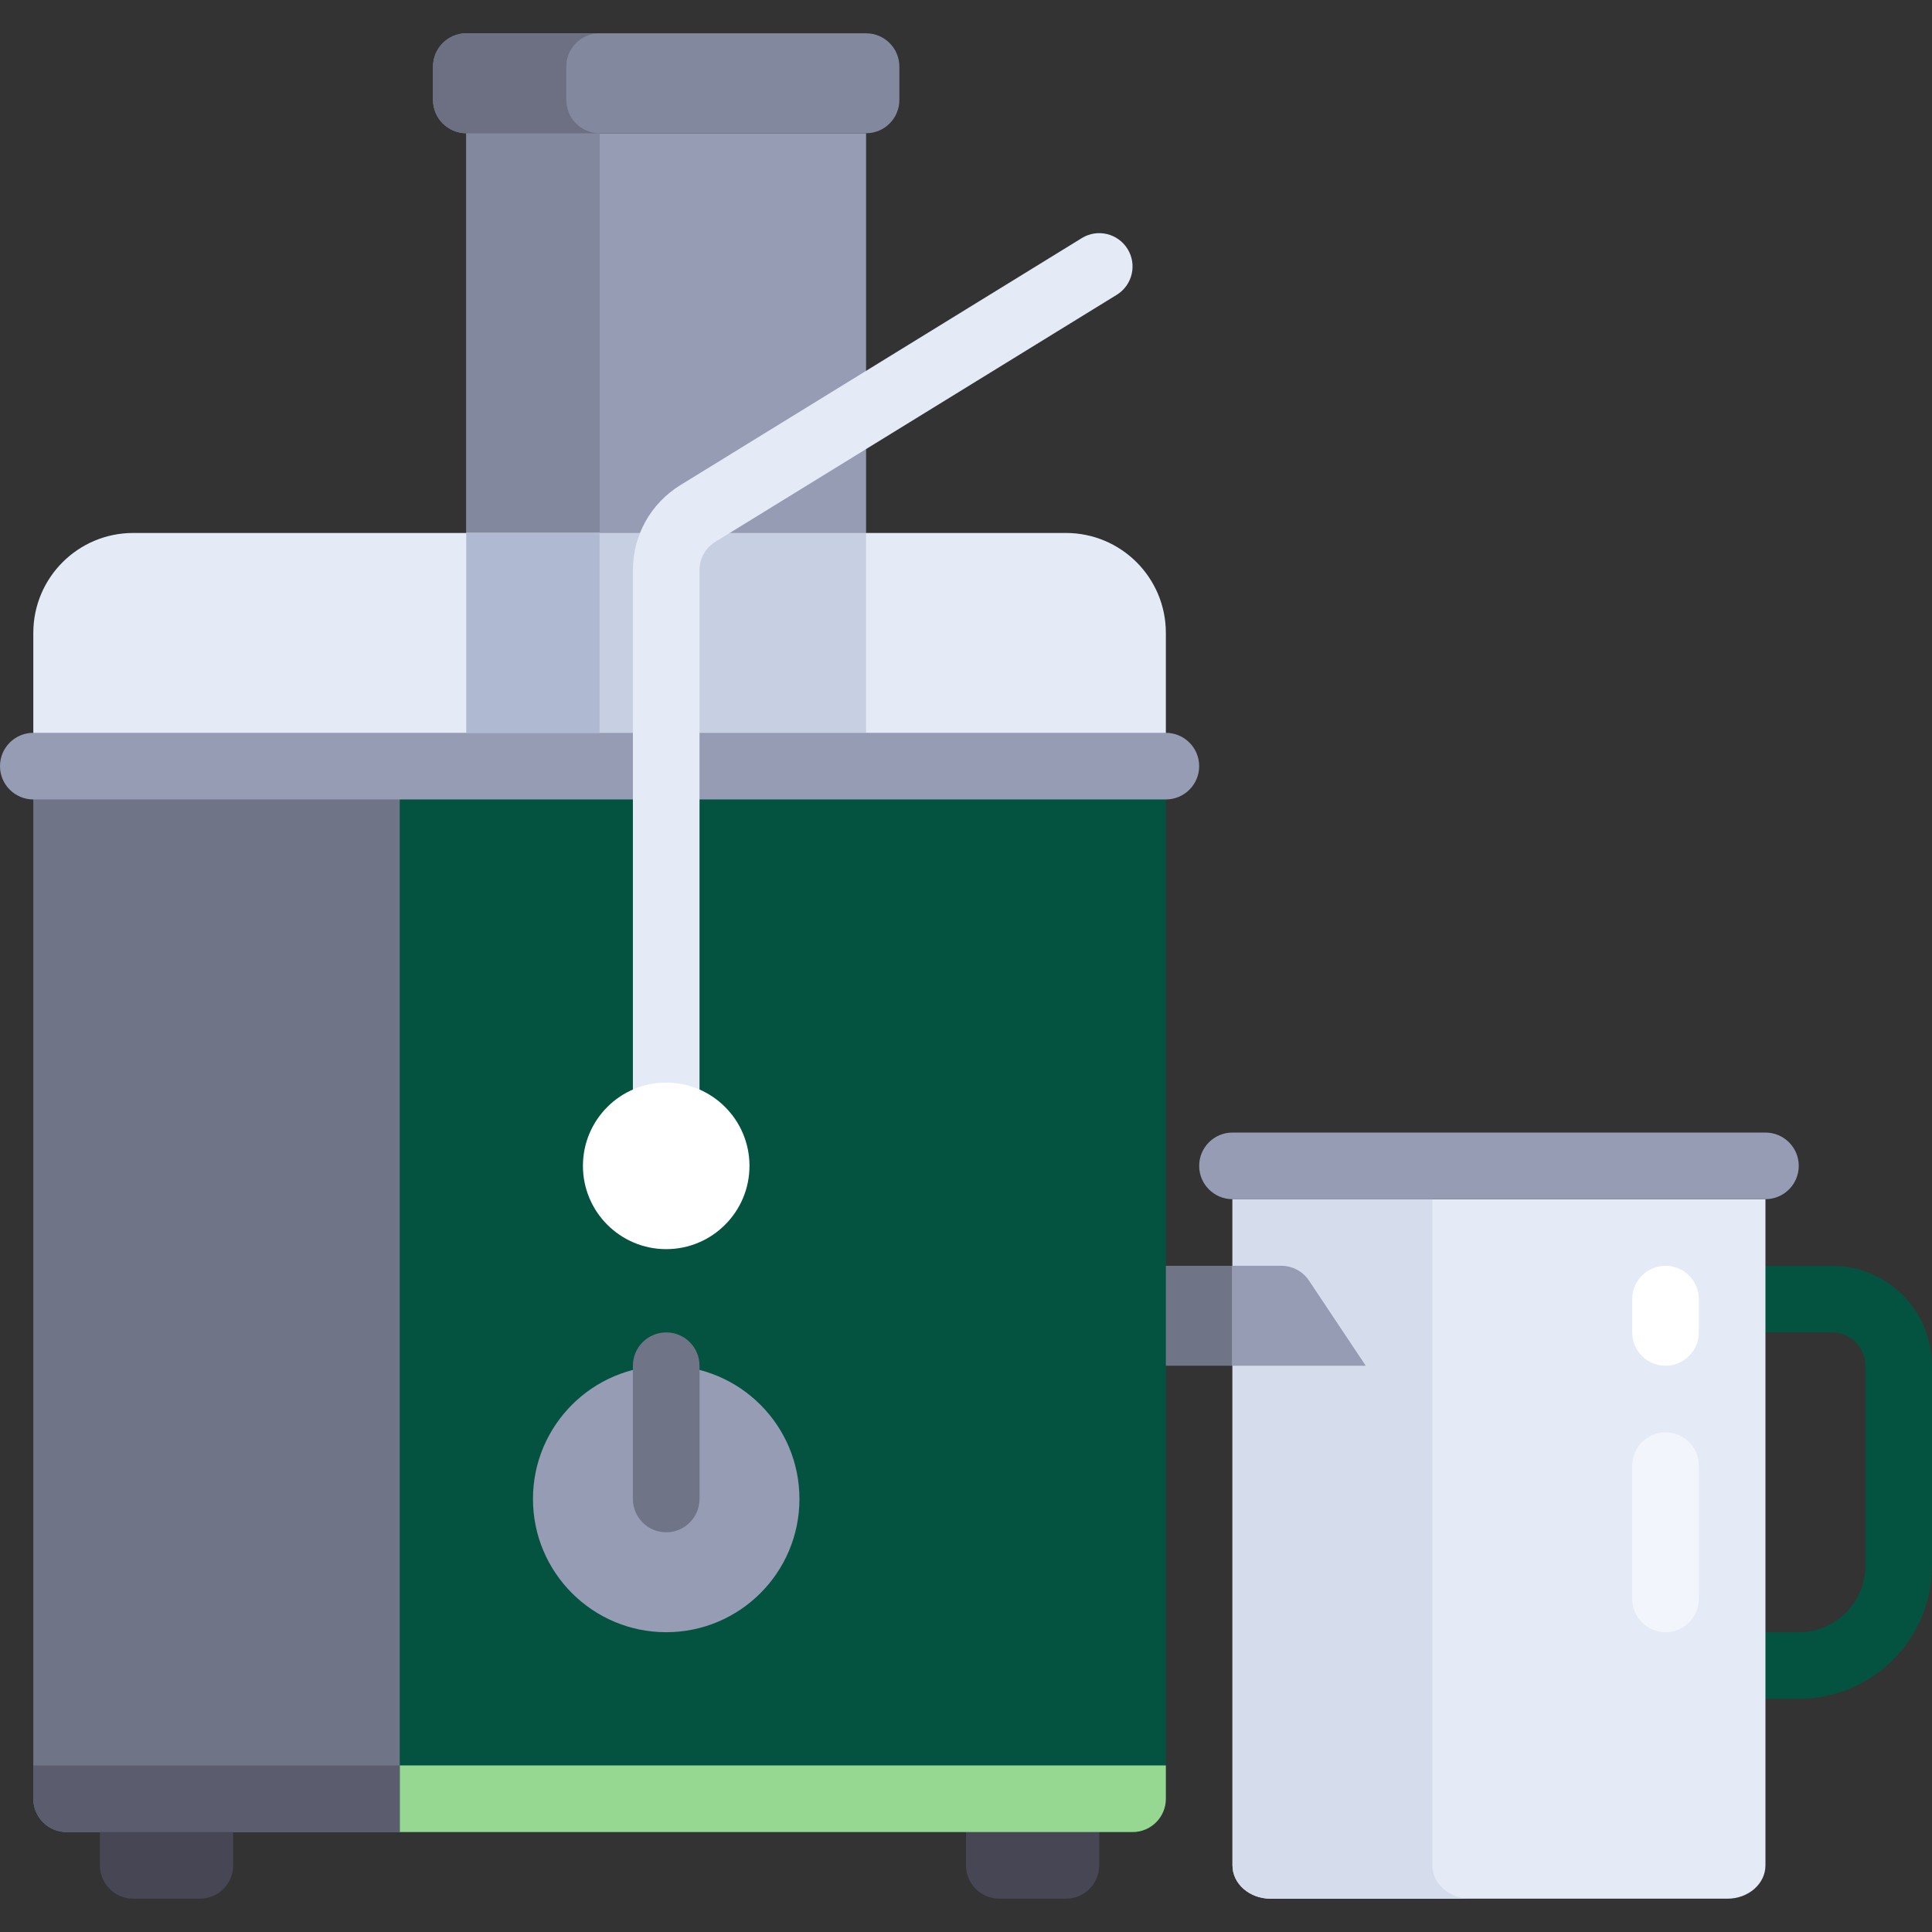 <svg fill="#000000" height="800px" width="800px" xml:space="preserve" viewBox="0 0 512 512" xmlns:xlink="http://www.w3.org/1999/xlink" xmlns="http://www.w3.org/2000/svg" id="Layer_1" version="1.1">

<rect x="0" y="0" width="512" height="512" fill="#333333" stroke="none"/>

<g stroke-width="0" id="SVGRepo_bgCarrier"></g>

<g stroke-linejoin="round" stroke-linecap="round" id="SVGRepo_tracerCarrier"></g>

<g id="SVGRepo_iconCarrier"> <rect height="26.483" width="35.31" style="fill:#707487;" y="335.448" x="300.138"></rect> <path d="M485.517,335.448h-26.483c-4.875,0-8.828,3.953-8.828,8.828l0,0c0,4.875,3.953,8.828,8.828,8.828 h26.483c4.875,0,8.828,3.953,8.828,8.828v52.966c0,9.751-7.904,17.655-17.655,17.655h-17.655c-4.875,0-8.828,3.953-8.828,8.828l0,0 c0,4.875,3.953,8.828,8.828,8.828h17.655c19.501,0,35.31-15.809,35.31-35.31v-52.966C512,347.305,500.143,335.448,485.517,335.448z" style="fill:#04524080;"></path> <rect height="105.931" width="105.931" style="fill:#959CB3;" y="35.31" x="123.586"></rect> <rect height="105.931" width="35.31" style="fill:#82889D;" y="35.31" x="123.586"></rect> <path d="M8.828,203.034V476.69c0,4.875,3.953,8.828,8.828,8.828h282.483c4.875,0,8.828-3.953,8.828-8.828 V203.034H8.828z" style="fill:#04524080;"></path> <path d="M8.828,194.207V476.69c0,4.875,3.953,8.828,8.828,8.828h88.276v-291.31H8.828z" style="fill:#707487;"></path> <g> <path d="M282.483,141.241H35.31c-14.626,0-26.483,11.857-26.483,26.483v35.31h300.138v-35.31 C308.966,153.098,297.109,141.241,282.483,141.241z" style="fill:#E4EAF6;"></path> <path d="M326.621,317.793v176.552c0,4.875,4.516,8.828,10.089,8.828h121.064 c5.572,0,10.089-3.953,10.089-8.828V317.793H326.621z" style="fill:#E4EAF6;"></path> </g> <path d="M379.586,494.345V317.793h-52.966v176.552c0,4.875,4.516,8.828,10.089,8.828h52.966 C384.103,503.172,379.586,499.22,379.586,494.345z" style="fill:#D5DCEC;"></path> <g> <path d="M52.966,503.172H35.31c-4.875,0-8.828-3.953-8.828-8.828V476.69h35.31v17.655 C61.793,499.22,57.841,503.172,52.966,503.172z" style="fill:#464655;"></path> <path d="M282.483,503.172h-17.655c-4.875,0-8.828-3.953-8.828-8.828V476.69h35.31v17.655 C291.31,499.22,287.358,503.172,282.483,503.172z" style="fill:#464655;"></path> </g> <path d="M308.966,476.69v-8.828H105.931v17.655h194.207C305.013,485.517,308.966,481.565,308.966,476.69z" style="fill:#96D791;"></path> <path d="M8.828,476.69v-8.828h97.103v17.655H17.655C12.78,485.517,8.828,481.565,8.828,476.69z" style="fill:#5B5D6E;"></path> <path d="M229.517,35.31H123.586c-4.875,0-8.828-3.953-8.828-8.828v-8.828c0-4.875,3.953-8.828,8.828-8.828 h105.931c4.875,0,8.828,3.953,8.828,8.828v8.828C238.345,31.358,234.392,35.31,229.517,35.31z" style="fill:#82889D;"></path> <rect height="52.966" width="105.931" style="fill:#C7CFE2;" y="141.241" x="123.586"></rect> <path d="M308.966,211.862H8.828c-4.875,0-8.828-3.953-8.828-8.828l0,0c0-4.875,3.953-8.828,8.828-8.828 h300.138c4.875,0,8.828,3.953,8.828,8.828l0,0C317.793,207.91,313.841,211.862,308.966,211.862z" style="fill:#959CB3;"></path> <path d="M176.552,300.138c-4.875,0-8.828-3.953-8.828-8.828V151.107c0-9.263,4.712-17.694,12.599-22.556 l106.362-65.449c4.134-2.564,9.582-1.267,12.142,2.892c2.556,4.151,1.263,9.587-2.892,12.142l-106.358,65.449 c-2.625,1.621-4.199,4.431-4.199,7.521V291.31C185.379,296.185,181.427,300.138,176.552,300.138z" style="fill:#E4EAF6;"></path> <circle r="22.069" cy="308.966" cx="176.552" style="fill:#FFFFFF;"></circle> <circle r="35.31" cy="397.241" cx="176.552" style="fill:#959CB3;"></circle> <path d="M176.552,406.069c-4.875,0-8.828-3.953-8.828-8.828v-35.31c0-4.875,3.953-8.828,8.828-8.828 s8.828,3.953,8.828,8.828v35.31C185.379,402.116,181.427,406.069,176.552,406.069z" style="fill:#707487;"></path> <g> <path d="M467.862,317.793H326.621c-4.875,0-8.828-3.953-8.828-8.828l0,0c0-4.875,3.953-8.828,8.828-8.828 h141.241c4.875,0,8.828,3.953,8.828,8.828l0,0C476.69,313.841,472.737,317.793,467.862,317.793z" style="fill:#959CB3;"></path> <path d="M339.552,335.448h-12.931v26.483h35.31l-15.034-22.552 C345.259,336.924,342.503,335.448,339.552,335.448z" style="fill:#959CB3;"></path> </g> <path d="M441.379,361.931L441.379,361.931c-4.875,0-8.828-3.953-8.828-8.828v-8.828 c0-4.875,3.953-8.828,8.828-8.828l0,0c4.875,0,8.828,3.953,8.828,8.828v8.828C450.207,357.978,446.254,361.931,441.379,361.931z" style="fill:#FFFFFF;"></path> <path d="M441.379,432.552L441.379,432.552c-4.875,0-8.828-3.953-8.828-8.828v-35.31 c0-4.875,3.953-8.828,8.828-8.828l0,0c4.875,0,8.828,3.953,8.828,8.828v35.31C450.207,428.599,446.254,432.552,441.379,432.552z" style="fill:#F2F5FB;"></path> <rect height="52.966" width="35.31" style="fill:#AFB9D2;" y="141.241" x="123.586"></rect> <path d="M150.069,26.483v-8.828c0-4.875,3.953-8.828,8.828-8.828h-35.31c-4.875,0-8.828,3.953-8.828,8.828 v8.828c0,4.875,3.953,8.828,8.828,8.828h35.31C154.022,35.31,150.069,31.358,150.069,26.483z" style="fill:#6D7083;"></path> </g>

</svg>